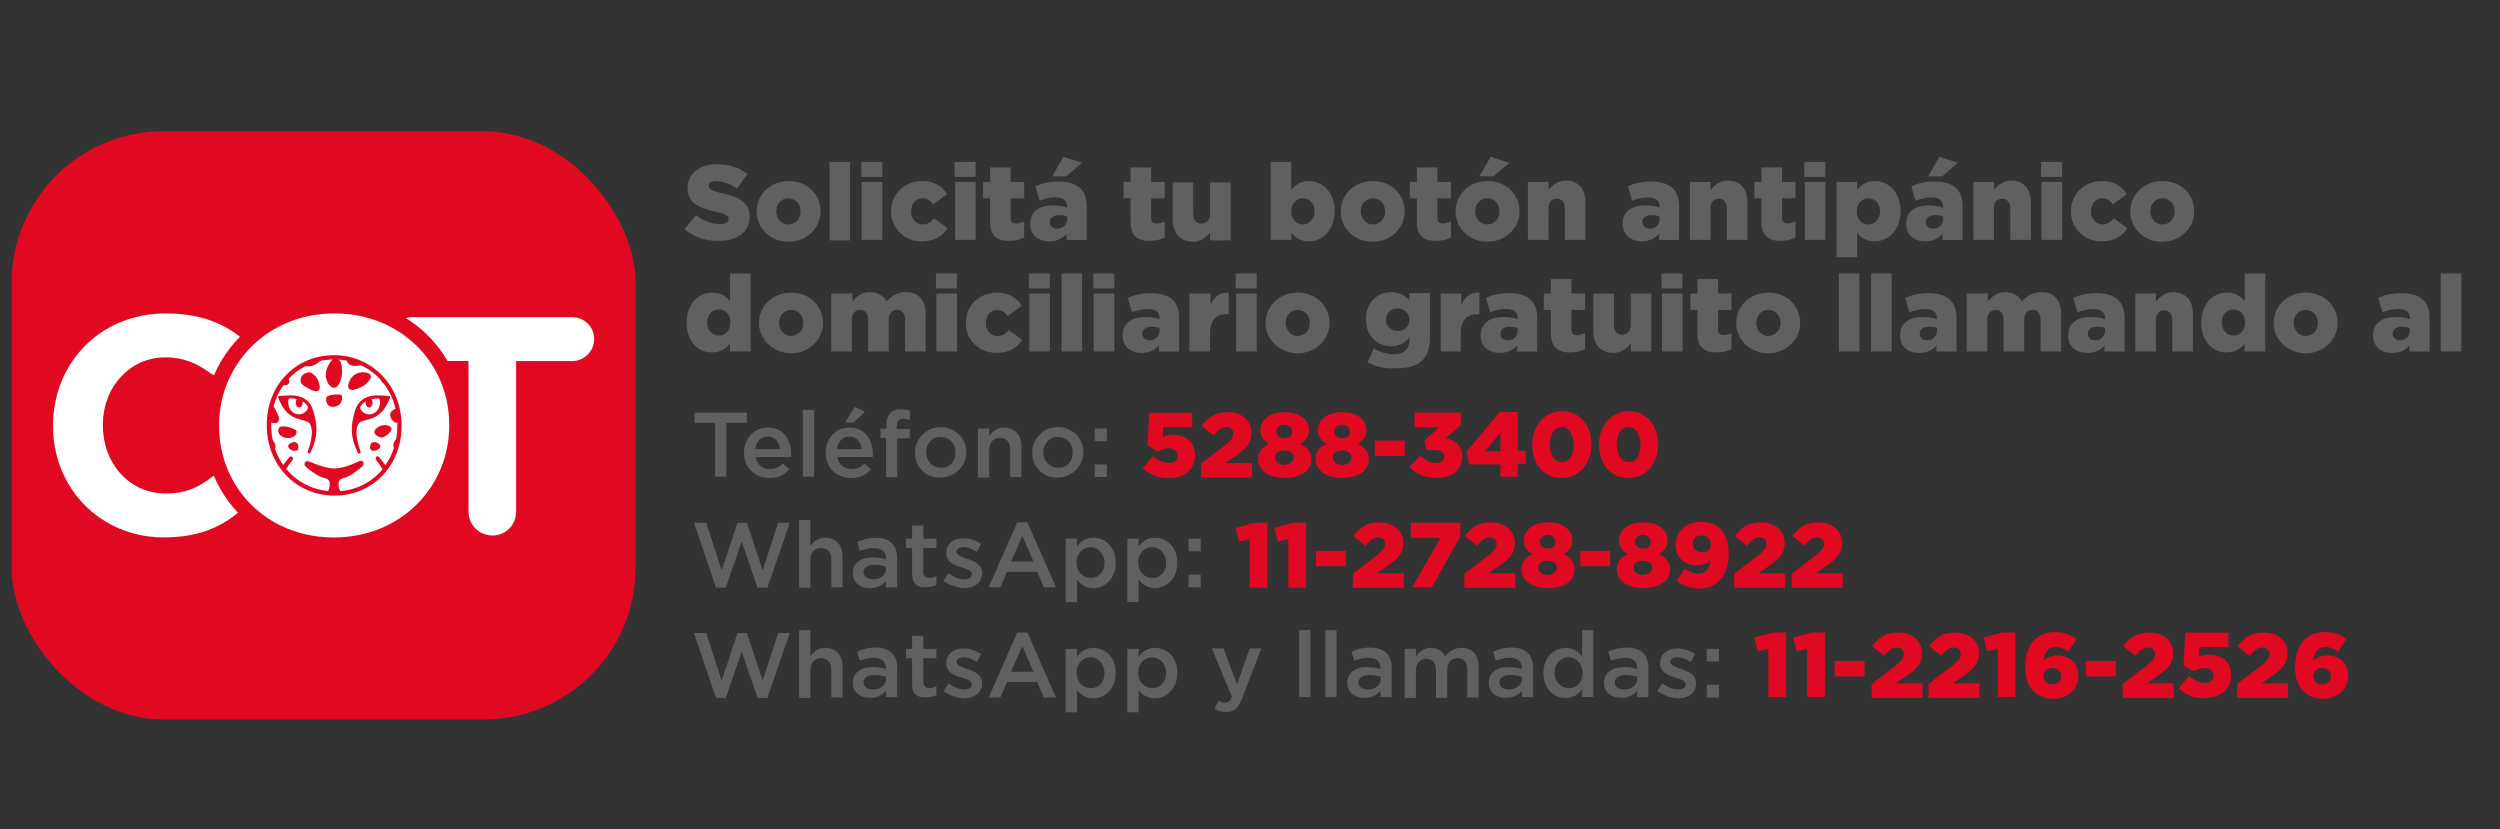 <?xml version="1.0" encoding="UTF-8"?><svg id="Capa_1" xmlns="http://www.w3.org/2000/svg" viewBox="0 0 516.6 171.3"><rect x="0" y="0" width="516.6" height="171.3" fill="#333333" stroke="none"/><defs><style>.cls-1{fill:#fff;}.cls-2{fill:#606060;}.cls-3{fill:none;}.cls-4{fill:#e00921;}</style></defs><rect class="cls-4" x="2.4" y="27.13" width="128.94" height="121.53" rx="31.35" ry="31.35"/><path class="cls-2" d="M147.77,87.39h-4.25v-2.12h10.81v2.12h-4.25v11.1h-2.32v-11.1Z"/><path class="cls-2" d="M153.75,93.56h0c0-2.89,2.03-5.21,4.92-5.21,3.18,0,4.82,2.51,4.82,5.4v.68h-7.33c.29,1.64,1.45,2.51,2.89,2.51,1.16,0,1.93-.39,2.7-1.16l1.35,1.16c-.96,1.16-2.22,1.83-4.05,1.83-3.09,0-5.31-2.12-5.31-5.21ZM161.18,92.79c-.19-1.45-1.06-2.6-2.51-2.6s-2.41,1.06-2.6,2.6h5.11Z"/><path class="cls-2" d="M165.91,84.69h2.32v13.8h-2.32v-13.8Z"/><path class="cls-2" d="M170.63,93.56h0c0-2.89,2.03-5.21,4.92-5.21,3.18,0,4.82,2.51,4.82,5.4v.68h-7.33c.29,1.64,1.45,2.51,2.89,2.51,1.16,0,1.93-.39,2.7-1.16l1.35,1.16c-.96,1.16-2.22,1.83-4.05,1.83-3.09,0-5.31-2.12-5.31-5.21ZM178.06,92.79c-.19-1.45-1.06-2.6-2.51-2.6s-2.41,1.06-2.6,2.6h5.11ZM176.61,84.11l2.12.96-2.32,2.22h-1.74l1.93-3.18Z"/><path class="cls-2" d="M183.18,90.48h-1.25v-1.93h1.25v-.68c0-1.16.29-1.93.77-2.51.58-.58,1.25-.77,2.22-.77.77,0,1.35.1,1.83.29v1.93c-.48-.19-.87-.29-1.35-.29-.87,0-1.35.48-1.35,1.54v.58h2.7v1.93h-2.6v8.01h-2.32v-8.1h.1Z"/><path class="cls-2" d="M189.06,93.56h0c0-2.89,2.32-5.31,5.31-5.31s5.31,2.32,5.31,5.21h0c0,2.8-2.32,5.21-5.4,5.21-2.99.1-5.21-2.22-5.21-5.11ZM197.45,93.56h0c0-1.83-1.25-3.28-3.09-3.28s-2.99,1.45-2.99,3.18h0c0,1.74,1.25,3.18,3.09,3.18,1.83.1,2.99-1.35,2.99-3.09Z"/><path class="cls-2" d="M202.09,88.55h2.32v1.54c.68-.96,1.54-1.74,3.09-1.74,2.22,0,3.57,1.54,3.57,3.86v6.37h-2.32v-5.69c0-1.54-.77-2.41-2.12-2.41s-2.22.96-2.22,2.51v5.69h-2.32v-10.13Z"/><path class="cls-2" d="M213.28,93.56h0c0-2.89,2.32-5.31,5.31-5.31s5.31,2.32,5.31,5.21h0c0,2.8-2.32,5.21-5.4,5.21-2.99.1-5.21-2.22-5.21-5.11ZM221.67,93.56h0c0-1.83-1.25-3.28-3.09-3.28s-2.99,1.45-2.99,3.18h0c0,1.74,1.25,3.18,3.09,3.18,1.83.1,2.99-1.35,2.99-3.09Z"/><path class="cls-2" d="M226.21,88.55h2.51v2.6h-2.51v-2.6ZM226.21,95.97h2.51v2.6h-2.51v-2.6Z"/><path class="cls-4" d="M236.14,96.75l2.12-2.51c1.06.87,2.12,1.45,3.18,1.45,1.25,0,1.93-.58,1.93-1.54h0c0-.96-.77-1.54-1.93-1.54-.77,0-1.54.29-2.12.68l-2.22-1.25.39-6.75h8.88v2.99h-5.98l-.1,2.03c.58-.29,1.25-.48,2.12-.48,2.41,0,4.53,1.35,4.53,4.25h0c0,2.99-2.22,4.73-5.5,4.73-2.22,0-3.86-.77-5.31-2.03Z"/><path class="cls-4" d="M248.2,95.78l4.92-3.76c1.25-.96,1.74-1.64,1.74-2.41,0-.87-.58-1.35-1.45-1.35s-1.64.48-2.6,1.74l-2.51-2.03c1.45-1.83,2.8-2.8,5.4-2.8,2.89,0,4.92,1.74,4.92,4.25h0c0,2.12-1.06,3.18-3.09,4.63l-2.32,1.64h5.5v2.99h-10.52v-2.89h0Z"/><path class="cls-4" d="M259.97,94.91h0c0-1.64.87-2.6,2.32-3.18-1.06-.58-1.83-1.45-1.83-2.89h0c0-2.12,2.03-3.67,5.02-3.67s5.02,1.54,5.02,3.67h0c0,1.45-.77,2.32-1.83,2.89,1.35.58,2.32,1.54,2.32,3.18h0c0,2.41-2.32,3.86-5.5,3.86s-5.5-1.54-5.5-3.86ZM267.31,94.53h0c0-.87-.77-1.45-1.93-1.45s-1.93.58-1.93,1.45h0c0,.77.68,1.54,1.93,1.54,1.25-.1,1.93-.77,1.93-1.54ZM267.02,89.22h0c0-.77-.58-1.45-1.64-1.45s-1.64.68-1.64,1.35h0c0,.87.68,1.45,1.64,1.45s1.64-.48,1.64-1.35Z"/><path class="cls-4" d="M271.84,94.91h0c0-1.64.87-2.6,2.32-3.18-1.06-.58-1.83-1.45-1.83-2.89h0c0-2.12,2.03-3.67,5.02-3.67s5.02,1.54,5.02,3.67h0c0,1.45-.77,2.32-1.83,2.89,1.35.58,2.32,1.54,2.32,3.18h0c0,2.41-2.32,3.86-5.5,3.86s-5.5-1.54-5.5-3.86ZM279.27,94.53h0c0-.87-.77-1.45-1.93-1.45s-1.93.58-1.93,1.45h0c0,.77.68,1.54,1.93,1.54s1.93-.77,1.93-1.54ZM278.98,89.22h0c0-.77-.58-1.45-1.64-1.45-.96,0-1.64.68-1.64,1.35h0c0,.87.68,1.45,1.64,1.45.96.1,1.64-.48,1.64-1.35Z"/><path class="cls-4" d="M284.09,91.05h6.17v3.18h-6.17v-3.18Z"/><path class="cls-4" d="M291.23,96.46l2.32-2.32c.96.96,1.93,1.54,3.18,1.54,1.06,0,1.74-.58,1.74-1.35h0c0-.87-.77-1.35-2.12-1.35h-1.54l-.48-1.93,3.09-2.8h-5.11v-2.99h9.55v2.6l-3.18,2.7c1.93.39,3.47,1.45,3.47,3.76h0c0,2.7-2.12,4.44-5.11,4.44-2.7,0-4.53-.87-5.79-2.32Z"/><path class="cls-4" d="M310.05,95.97h-6.46l-.58-2.6,6.85-8.2h3.76v8.01h1.64v2.7h-1.64v2.6h-3.57v-2.51h0ZM310.05,93.27v-3.86l-3.18,3.86h3.18Z"/><path class="cls-4" d="M316.61,91.92h0c0-3.76,2.41-6.95,6.17-6.95s6.08,3.09,6.08,6.85h0c0,3.76-2.41,6.95-6.17,6.95s-6.08-3.09-6.08-6.85ZM325.19,91.92h0c0-2.12-.96-3.67-2.51-3.67-1.45,0-2.41,1.45-2.41,3.57h0c0,2.12.96,3.67,2.51,3.67,1.45.1,2.41-1.45,2.41-3.57Z"/><path class="cls-4" d="M330.4,91.92h0c0-3.76,2.41-6.95,6.17-6.95s6.08,3.09,6.08,6.85h0c0,3.76-2.41,6.95-6.17,6.95s-6.08-3.09-6.08-6.85ZM338.99,91.92h0c0-2.12-.96-3.67-2.51-3.67-1.45,0-2.41,1.45-2.41,3.57h0c0,2.12.96,3.67,2.51,3.67,1.54.1,2.41-1.45,2.41-3.57Z"/><path class="cls-2" d="M143.43,108.03h2.51l3.18,9.84,3.28-9.84h1.93l3.28,9.84,3.18-9.84h2.41l-4.63,13.41h-2.03l-3.28-9.55-3.28,9.55h-2.03l-4.53-13.41Z"/><path class="cls-2" d="M165.13,107.46h2.32v5.4c.68-.96,1.54-1.74,3.09-1.74,2.22,0,3.57,1.54,3.57,3.86v6.37h-2.32v-5.69c0-1.54-.77-2.41-2.12-2.41s-2.22.96-2.22,2.51v5.69h-2.32v-13.99Z"/><path class="cls-2" d="M183.08,121.35v-1.25c-.68.77-1.74,1.45-3.28,1.45-1.93,0-3.57-1.06-3.57-3.09h0c0-2.22,1.74-3.28,4.05-3.28,1.25,0,2.03.19,2.8.39v-.19c0-1.35-.87-2.12-2.51-2.12-1.16,0-1.93.29-2.89.58l-.58-1.83c1.06-.48,2.22-.87,3.86-.87,2.99,0,4.44,1.54,4.44,4.25v5.98h-2.32ZM183.08,117.1c-.58-.19-1.45-.39-2.32-.39-1.45,0-2.32.58-2.32,1.54h0c0,.96.87,1.45,1.93,1.45,1.54,0,2.7-.87,2.7-2.12v-.48h0Z"/><path class="cls-2" d="M188.48,118.55v-5.31h-1.25v-1.93h1.25v-2.7h2.32v2.7h2.7v1.93h-2.7v4.92c0,.87.48,1.25,1.25,1.25.48,0,.96-.1,1.45-.39v1.83c-.58.29-1.25.48-2.03.48-1.83.1-2.99-.58-2.99-2.8Z"/><path class="cls-2" d="M194.95,120l1.06-1.54c1.06.77,2.22,1.25,3.28,1.25.96,0,1.54-.39,1.54-1.06h0c0-.77-1.06-1.06-2.22-1.45-1.45-.39-3.09-1.06-3.09-2.89h0c0-1.93,1.54-3.09,3.57-3.09,1.25,0,2.6.48,3.67,1.16l-.87,1.64c-.96-.58-2.03-.96-2.8-.96-.87,0-1.45.39-1.45.96h0c0,.68,1.06,1.06,2.22,1.45,1.45.48,3.09,1.16,3.09,2.89h0c0,2.12-1.64,3.18-3.76,3.18-1.45-.1-2.99-.58-4.25-1.54Z"/><path class="cls-2" d="M210.19,107.94h2.12l5.89,13.41h-2.51l-1.35-3.18h-6.27l-1.35,3.18h-2.41l5.89-13.41ZM213.57,116.04l-2.32-5.31-2.32,5.31h4.63Z"/><path class="cls-2" d="M220.22,111.31h2.32v1.64c.77-1.06,1.74-1.83,3.38-1.83,2.41,0,4.63,1.83,4.63,5.21h0c0,3.28-2.32,5.21-4.63,5.21-1.64,0-2.7-.87-3.38-1.74v4.63h-2.32v-13.12ZM228.23,116.33h0c0-1.93-1.35-3.28-2.89-3.28s-2.89,1.25-2.89,3.18h0c0,1.93,1.35,3.18,2.89,3.18,1.64.1,2.89-1.16,2.89-3.09Z"/><path class="cls-2" d="M232.96,111.31h2.32v1.64c.77-1.06,1.74-1.83,3.38-1.83,2.41,0,4.63,1.83,4.63,5.21h0c0,3.28-2.32,5.21-4.63,5.21-1.64,0-2.7-.87-3.38-1.74v4.63h-2.32v-13.12ZM240.97,116.33h0c0-1.93-1.35-3.28-2.89-3.28s-2.89,1.25-2.89,3.18h0c0,1.93,1.35,3.18,2.89,3.18,1.54.1,2.89-1.16,2.89-3.09Z"/><path class="cls-2" d="M245.6,111.31h2.51v2.6h-2.51v-2.6ZM245.6,118.74h2.51v2.6h-2.51v-2.6Z"/><path class="cls-4" d="M258.24,111.41l-2.22.48-.68-2.8,3.86-1.06h2.7v13.41h-3.67v-10.03Z"/><path class="cls-4" d="M266.24,111.41l-2.22.48-.68-2.8,3.86-1.06h2.7v13.41h-3.67v-10.03Z"/><path class="cls-4" d="M271.94,113.82h6.17v3.18h-6.17v-3.18Z"/><path class="cls-4" d="M279.56,118.55l4.92-3.76c1.25-.96,1.74-1.64,1.74-2.41,0-.87-.58-1.35-1.45-1.35s-1.64.48-2.6,1.74l-2.51-2.03c1.45-1.83,2.8-2.8,5.4-2.8,2.89,0,4.92,1.74,4.92,4.25h0c0,2.12-1.06,3.18-3.09,4.63l-2.32,1.64h5.5v2.99h-10.52v-2.89Z"/><path class="cls-4" d="M297.7,111.12h-6.17v-3.09h10.23v2.8l-5.89,10.52h-4.05l5.89-10.23Z"/><path class="cls-4" d="M302.62,118.55l4.92-3.76c1.25-.96,1.74-1.64,1.74-2.41,0-.87-.58-1.35-1.45-1.35s-1.64.48-2.6,1.74l-2.51-2.03c1.45-1.83,2.8-2.8,5.4-2.8,2.89,0,4.92,1.74,4.92,4.25h0c0,2.12-1.06,3.18-3.09,4.63l-2.32,1.64h5.5v2.99h-10.52v-2.89Z"/><path class="cls-4" d="M314.39,117.68h0c0-1.64.87-2.6,2.32-3.18-1.06-.58-1.83-1.45-1.83-2.89h0c0-2.12,2.03-3.67,5.02-3.67s5.02,1.54,5.02,3.67h0c0,1.45-.77,2.32-1.83,2.89,1.35.58,2.32,1.54,2.32,3.18h0c0,2.41-2.32,3.86-5.5,3.86s-5.5-1.54-5.5-3.86ZM321.72,117.3h0c0-.87-.77-1.45-1.93-1.45s-1.93.58-1.93,1.45h0c0,.77.68,1.54,1.93,1.54,1.25-.1,1.93-.77,1.93-1.54ZM321.43,111.99h0c0-.77-.58-1.45-1.64-1.45-.96,0-1.64.68-1.64,1.35h0c0,.87.68,1.45,1.64,1.45,1.06.1,1.64-.58,1.64-1.35Z"/><path class="cls-4" d="M326.54,113.82h6.17v3.18h-6.17v-3.18Z"/><path class="cls-4" d="M334.07,117.68h0c0-1.64.87-2.6,2.32-3.18-1.06-.58-1.83-1.45-1.83-2.89h0c0-2.12,2.03-3.67,5.02-3.67s5.02,1.54,5.02,3.67h0c0,1.45-.77,2.32-1.83,2.89,1.35.58,2.32,1.54,2.32,3.18h0c0,2.41-2.32,3.86-5.5,3.86s-5.5-1.54-5.5-3.86ZM341.4,117.3h0c0-.87-.77-1.45-1.93-1.45s-1.93.58-1.93,1.45h0c0,.77.68,1.54,1.93,1.54,1.25-.1,1.93-.77,1.93-1.54ZM341.11,111.99h0c0-.77-.58-1.45-1.64-1.45-.96,0-1.64.68-1.64,1.35h0c0,.87.68,1.45,1.64,1.45,1.06.1,1.64-.58,1.64-1.35Z"/><path class="cls-4" d="M346.42,120l1.74-2.51c.87.68,1.74,1.06,2.8,1.06,1.54,0,2.32-1.06,2.51-2.8-.68.68-1.64,1.06-2.8,1.06-2.6,0-4.44-1.64-4.44-4.15h0c0-2.89,2.22-4.82,5.31-4.82,1.93,0,3.09.58,4.05,1.54s1.64,2.51,1.64,4.92h0c0,4.34-2.12,7.33-6.17,7.33-2.03-.1-3.38-.68-4.63-1.64ZM353.56,112.47h0c0-1.06-.77-1.83-1.93-1.83s-1.83.77-1.83,1.74h0c0,.96.77,1.74,1.93,1.74,1.16.1,1.83-.68,1.83-1.64Z"/><path class="cls-4" d="M358.38,118.55l4.92-3.76c1.25-.96,1.74-1.64,1.74-2.41,0-.87-.58-1.35-1.45-1.35s-1.64.48-2.6,1.74l-2.51-2.03c1.45-1.83,2.8-2.8,5.4-2.8,2.89,0,4.92,1.74,4.92,4.25h0c0,2.12-1.06,3.18-3.09,4.63l-2.32,1.64h5.5v2.99h-10.52v-2.89Z"/><path class="cls-4" d="M370.25,118.55l4.92-3.76c1.25-.96,1.74-1.64,1.74-2.41,0-.87-.58-1.35-1.45-1.35s-1.64.48-2.6,1.74l-2.51-2.03c1.45-1.83,2.8-2.8,5.4-2.8,2.89,0,4.92,1.74,4.92,4.25h0c0,2.12-1.06,3.18-3.09,4.63l-2.32,1.64h5.5v2.99h-10.52v-2.89Z"/><path class="cls-2" d="M143.43,130.8h2.51l3.18,9.84,3.28-9.84h1.93l3.28,9.84,3.18-9.84h2.41l-4.63,13.41h-2.03l-3.28-9.55-3.28,9.55h-2.03l-4.53-13.41Z"/><path class="cls-2" d="M165.13,130.22h2.32v5.4c.68-.96,1.54-1.74,3.09-1.74,2.22,0,3.57,1.54,3.57,3.86v6.37h-2.32v-5.69c0-1.54-.77-2.41-2.12-2.41s-2.22.96-2.22,2.51v5.69h-2.32v-13.99Z"/><path class="cls-2" d="M183.08,144.02v-1.25c-.68.77-1.74,1.45-3.28,1.45-1.93,0-3.57-1.06-3.57-3.09h0c0-2.22,1.74-3.28,4.05-3.28,1.25,0,2.03.19,2.8.39v-.19c0-1.35-.87-2.12-2.51-2.12-1.16,0-1.93.29-2.89.58l-.58-1.83c1.06-.48,2.22-.87,3.86-.87,2.99,0,4.44,1.54,4.44,4.25v5.98h-2.32ZM183.08,139.87c-.58-.19-1.45-.39-2.32-.39-1.45,0-2.32.58-2.32,1.54h0c0,.96.87,1.45,1.93,1.45,1.54,0,2.7-.87,2.7-2.12v-.48h0Z"/><path class="cls-2" d="M188.48,141.32v-5.31h-1.25v-1.93h1.25v-2.7h2.32v2.7h2.7v1.93h-2.7v4.92c0,.87.48,1.25,1.25,1.25.48,0,.96-.1,1.45-.39v1.83c-.58.29-1.25.48-2.03.48-1.83.1-2.99-.58-2.99-2.8Z"/><path class="cls-2" d="M194.95,142.77l1.06-1.54c1.06.77,2.22,1.25,3.28,1.25.96,0,1.54-.39,1.54-1.06h0c0-.77-1.06-1.06-2.22-1.45-1.45-.39-3.09-1.06-3.09-2.89h0c0-1.93,1.54-3.09,3.57-3.09,1.25,0,2.6.48,3.67,1.16l-.87,1.64c-.96-.58-2.03-.96-2.8-.96-.87,0-1.45.39-1.45.96h0c0,.68,1.06,1.06,2.22,1.45,1.45.48,3.09,1.16,3.09,2.89h0c0,2.12-1.64,3.18-3.76,3.18-1.45-.1-2.99-.58-4.25-1.54Z"/><path class="cls-2" d="M210.19,130.71h2.12l5.89,13.41h-2.51l-1.35-3.18h-6.27l-1.35,3.18h-2.41l5.89-13.41ZM213.57,138.81l-2.32-5.31-2.32,5.31h4.63Z"/><path class="cls-2" d="M220.22,134.08h2.32v1.64c.77-1.06,1.74-1.83,3.38-1.83,2.41,0,4.63,1.83,4.63,5.21h0c0,3.28-2.32,5.21-4.63,5.21-1.64,0-2.7-.87-3.38-1.74v4.63h-2.32v-13.12ZM228.23,139.1h0c0-1.93-1.35-3.28-2.89-3.28s-2.89,1.25-2.89,3.18h0c0,1.93,1.35,3.18,2.89,3.18,1.64.1,2.89-1.16,2.89-3.09Z"/><path class="cls-2" d="M232.96,134.08h2.32v1.64c.77-1.06,1.74-1.83,3.38-1.83,2.41,0,4.63,1.83,4.63,5.21h0c0,3.28-2.32,5.21-4.63,5.21-1.64,0-2.7-.87-3.38-1.74v4.63h-2.32v-13.12ZM240.97,139.1h0c0-1.93-1.35-3.28-2.89-3.28s-2.89,1.25-2.89,3.18h0c0,1.93,1.35,3.18,2.89,3.18,1.54.1,2.89-1.16,2.89-3.09Z"/><path class="cls-2" d="M251,146.53l.77-1.74c.39.19.87.39,1.35.39.68,0,1.06-.29,1.45-1.16l-4.15-10.03h2.41l2.8,7.43,2.6-7.43h2.41l-3.96,10.32c-.77,2.03-1.64,2.8-3.28,2.8-.96,0-1.74-.19-2.41-.58Z"/><path class="cls-2" d="M268.46,130.22h2.32v13.8h-2.32v-13.8Z"/><path class="cls-2" d="M273.87,130.22h2.32v13.8h-2.32v-13.8Z"/><path class="cls-2" d="M285.25,144.02v-1.25c-.68.77-1.74,1.45-3.28,1.45-1.93,0-3.57-1.06-3.57-3.09h0c0-2.22,1.74-3.28,4.05-3.28,1.25,0,2.03.19,2.8.39v-.19c0-1.35-.87-2.12-2.51-2.12-1.16,0-1.93.29-2.89.58l-.58-1.83c1.06-.48,2.22-.87,3.86-.87,2.99,0,4.44,1.54,4.44,4.25v5.98h-2.32ZM285.35,139.87c-.58-.19-1.45-.39-2.32-.39-1.45,0-2.32.58-2.32,1.54h0c0,.96.87,1.45,1.93,1.45,1.54,0,2.7-.87,2.7-2.12v-.48Z"/><path class="cls-2" d="M290.27,134.08h2.32v1.54c.68-.87,1.54-1.74,3.09-1.74,1.45,0,2.41.68,2.99,1.74.77-1.06,1.83-1.74,3.38-1.74,2.22,0,3.47,1.35,3.47,3.86v6.37h-2.32v-5.69c0-1.64-.77-2.41-2.03-2.41s-2.12.87-2.12,2.51v5.69h-2.32v-5.69c0-1.54-.77-2.41-2.03-2.41s-2.12.96-2.12,2.51v5.6h-2.32v-10.13Z"/><path class="cls-2" d="M314.48,144.02v-1.25c-.68.77-1.74,1.45-3.28,1.45-1.93,0-3.57-1.06-3.57-3.09h0c0-2.22,1.74-3.28,4.05-3.28,1.25,0,2.03.19,2.8.39v-.19c0-1.35-.87-2.12-2.51-2.12-1.16,0-1.93.29-2.89.58l-.58-1.83c1.06-.48,2.22-.87,3.86-.87,2.99,0,4.44,1.54,4.44,4.25v5.98h-2.32ZM314.48,139.87c-.58-.19-1.45-.39-2.32-.39-1.45,0-2.32.58-2.32,1.54h0c0,.96.87,1.45,1.93,1.45,1.54,0,2.7-.87,2.7-2.12v-.48Z"/><path class="cls-2" d="M318.92,139.1h0c0-3.38,2.22-5.21,4.63-5.21,1.64,0,2.7.87,3.38,1.74v-5.4h2.32v13.8h-2.32v-1.64c-.77,1.06-1.74,1.83-3.38,1.83-2.32.1-4.63-1.83-4.63-5.11ZM327.03,139.1h0c0-1.93-1.35-3.28-2.89-3.28s-2.89,1.25-2.89,3.18h0c0,1.93,1.35,3.18,2.89,3.18,1.54.1,2.89-1.16,2.89-3.09Z"/><path class="cls-2" d="M338.31,144.02v-1.25c-.68.77-1.74,1.45-3.28,1.45-1.93,0-3.57-1.06-3.57-3.09h0c0-2.22,1.74-3.28,4.05-3.28,1.25,0,2.03.19,2.8.39v-.19c0-1.35-.87-2.12-2.51-2.12-1.16,0-1.93.29-2.89.58l-.58-1.83c1.06-.48,2.22-.87,3.86-.87,2.99,0,4.44,1.54,4.44,4.25v5.98h-2.32ZM338.31,139.87c-.58-.19-1.45-.39-2.32-.39-1.45,0-2.32.58-2.32,1.54h0c0,.96.87,1.45,1.93,1.45,1.54,0,2.7-.87,2.7-2.12v-.48Z"/><path class="cls-2" d="M342.46,142.77l1.06-1.54c1.06.77,2.22,1.25,3.28,1.25.96,0,1.54-.39,1.54-1.06h0c0-.77-1.06-1.06-2.22-1.45-1.45-.39-3.09-1.06-3.09-2.89h0c0-1.93,1.54-3.09,3.57-3.09,1.25,0,2.6.48,3.67,1.16l-.87,1.64c-.96-.58-2.03-.96-2.8-.96-.87,0-1.45.39-1.45.96h0c0,.68,1.06,1.06,2.22,1.45,1.45.48,3.09,1.16,3.09,2.89h0c0,2.12-1.64,3.18-3.76,3.18-1.35-.1-2.99-.58-4.25-1.54Z"/><path class="cls-2" d="M352.69,134.08h2.51v2.6h-2.51v-2.6ZM352.69,141.51h2.51v2.6h-2.51v-2.6Z"/><path class="cls-4" d="M365.42,134.08l-2.22.48-.68-2.8,3.86-1.06h2.7v13.31h-3.67v-9.94Z"/><path class="cls-4" d="M373.43,134.08l-2.22.48-.68-2.8,3.86-1.06h2.7v13.31h-3.67v-9.94Z"/><path class="cls-4" d="M379.12,136.59h6.17v3.18h-6.17v-3.18Z"/><path class="cls-4" d="M386.75,141.32l4.92-3.76c1.25-.96,1.74-1.64,1.74-2.41,0-.87-.58-1.35-1.45-1.35s-1.64.48-2.6,1.74l-2.51-2.03c1.45-1.83,2.8-2.8,5.4-2.8,2.89,0,4.92,1.74,4.92,4.25h0c0,2.12-1.06,3.18-3.09,4.63l-2.32,1.64h5.5v2.99h-10.52v-2.89Z"/><path class="cls-4" d="M398.52,141.32l4.92-3.76c1.25-.96,1.74-1.64,1.74-2.41,0-.87-.58-1.35-1.45-1.35s-1.64.48-2.6,1.74l-2.51-2.03c1.45-1.83,2.8-2.8,5.4-2.8,2.89,0,4.92,1.74,4.92,4.25h0c0,2.12-1.06,3.18-3.09,4.63l-2.32,1.64h5.5v2.99h-10.52v-2.89Z"/><path class="cls-4" d="M412.8,134.08l-2.22.48-.68-2.8,3.86-1.06h2.7v13.31h-3.67v-9.94Z"/><path class="cls-4" d="M420.13,142.77c-.96-.96-1.64-2.51-1.64-4.92h0c0-4.15,2.03-7.24,6.17-7.24,1.83,0,3.18.48,4.44,1.45l-1.74,2.6c-.77-.58-1.54-.96-2.6-.96-1.54,0-2.32,1.16-2.51,2.8.68-.58,1.54-1.06,2.89-1.06,2.32,0,4.34,1.45,4.34,4.15h0c0,2.99-2.41,4.82-5.31,4.82-1.83-.1-3.09-.68-4.05-1.64ZM425.92,139.78h0c0-.96-.68-1.74-1.83-1.74s-1.83.77-1.83,1.64h0c0,.96.68,1.74,1.83,1.74,1.16.1,1.83-.68,1.83-1.64Z"/><path class="cls-4" d="M431.03,136.59h6.17v3.18h-6.17v-3.18Z"/><path class="cls-4" d="M438.65,141.32l4.92-3.76c1.25-.96,1.74-1.64,1.74-2.41,0-.87-.58-1.35-1.45-1.35s-1.64.48-2.6,1.74l-2.51-2.03c1.45-1.83,2.8-2.8,5.4-2.8,2.89,0,4.92,1.74,4.92,4.25h0c0,2.12-1.06,3.18-3.09,4.63l-2.32,1.64h5.5v2.99h-10.52v-2.89Z"/><path class="cls-4" d="M450.23,142.19l2.12-2.51c1.06.87,2.12,1.45,3.18,1.45,1.25,0,1.93-.58,1.93-1.54h0c0-.96-.77-1.54-1.93-1.54-.77,0-1.54.29-2.12.68l-2.22-1.25.39-6.75h8.88v2.99h-5.98l-.1,2.03c.58-.29,1.25-.48,2.12-.48,2.41,0,4.53,1.35,4.53,4.25h0c0,2.99-2.22,4.73-5.5,4.73-2.22.1-3.86-.68-5.31-2.03Z"/><path class="cls-4" d="M462.29,141.32l4.92-3.76c1.25-.96,1.74-1.64,1.74-2.41,0-.87-.58-1.35-1.45-1.35s-1.64.48-2.6,1.74l-2.51-2.03c1.45-1.83,2.8-2.8,5.4-2.8,2.89,0,4.92,1.74,4.92,4.25h0c0,2.12-1.06,3.18-3.09,4.63l-2.32,1.64h5.5v2.99h-10.52v-2.89Z"/><path class="cls-4" d="M475.89,142.77c-.96-.96-1.64-2.51-1.64-4.92h0c0-4.15,2.03-7.24,6.17-7.24,1.83,0,3.18.48,4.44,1.45l-1.74,2.6c-.77-.58-1.54-.96-2.6-.96-1.54,0-2.32,1.16-2.51,2.8.68-.58,1.54-1.06,2.89-1.06,2.32,0,4.34,1.45,4.34,4.15h0c0,2.99-2.41,4.82-5.31,4.82-1.83-.1-3.09-.68-4.05-1.64ZM481.68,139.78h0c0-.96-.68-1.74-1.83-1.74s-1.83.77-1.83,1.64h0c0,.96.68,1.74,1.83,1.74,1.06.1,1.83-.68,1.83-1.64Z"/><path class="cls-2" d="M141.4,47.35l2.41-2.89c1.54,1.25,3.28,1.83,5.02,1.83,1.16,0,1.74-.39,1.74-1.06h0c0-.68-.48-.96-2.6-1.45-3.28-.77-5.89-1.64-5.89-4.92h0c0-2.89,2.32-4.92,5.98-4.92,2.6,0,4.73.68,6.37,2.03l-2.12,2.99c-1.45-.96-2.99-1.54-4.34-1.54-1.06,0-1.54.48-1.54.96h0c0,.68.58,1.06,2.7,1.54,3.57.77,5.79,1.93,5.79,4.82h0c0,3.18-2.51,5.02-6.27,5.02-2.7.1-5.31-.77-7.24-2.41Z"/><path class="cls-2" d="M156.35,43.68h0c0-3.47,2.8-6.27,6.66-6.27s6.56,2.8,6.56,6.27h0c0,3.38-2.8,6.27-6.66,6.27s-6.56-2.89-6.56-6.27ZM165.42,43.68h0c0-1.54-1.06-2.7-2.51-2.7-1.54,0-2.51,1.25-2.51,2.7h0c0,1.45,1.06,2.7,2.51,2.7,1.54,0,2.51-1.25,2.51-2.7Z"/><path class="cls-2" d="M171.41,33.46h4.25v16.21h-4.25v-16.21Z"/><path class="cls-2" d="M177.97,33.46h4.34v3.09h-4.34v-3.09ZM178.06,37.6h4.25v11.96h-4.25v-11.96Z"/><path class="cls-2" d="M184.14,43.68h0c0-3.47,2.6-6.27,6.46-6.27,2.41,0,4.05,1.06,5.11,2.7l-2.89,2.12c-.58-.77-1.25-1.25-2.22-1.25-1.35,0-2.32,1.16-2.32,2.7h0c0,1.54.96,2.7,2.41,2.7.96,0,1.64-.48,2.32-1.25l2.8,2.03c-1.06,1.64-2.7,2.7-5.31,2.7-3.67.1-6.37-2.8-6.37-6.17Z"/><path class="cls-2" d="M197.26,33.46h4.34v3.09h-4.34v-3.09ZM197.36,37.6h4.25v11.96h-4.25v-11.96Z"/><path class="cls-2" d="M204.59,45.9v-4.92h-1.45v-3.38h1.45v-2.99h4.25v2.99h2.8v3.38h-2.8v4.05c0,.87.39,1.16,1.16,1.16.58,0,1.06-.19,1.64-.39v3.28c-.77.39-1.74.68-2.89.68-2.6.1-4.15-.96-4.15-3.86Z"/><path class="cls-2" d="M212.89,46.19h0c0-2.51,1.93-3.76,4.73-3.76,1.06,0,2.22.19,2.89.48v-.19c0-1.25-.77-1.93-2.41-1.93-1.25,0-2.22.29-3.28.68l-.87-2.99c1.35-.58,2.8-.96,4.82-.96s3.57.48,4.53,1.45c.87.87,1.25,2.12,1.25,3.76v6.85h-4.15v-1.25c-.77.87-1.93,1.54-3.57,1.54-2.22,0-3.96-1.25-3.96-3.67ZM220.51,45.32v-.58c-.39-.19-1.06-.29-1.64-.29-1.25,0-1.93.58-1.93,1.45h0c0,.77.58,1.35,1.45,1.35,1.25,0,2.12-.77,2.12-1.93ZM219.74,32.39l3.86,1.25-3.28,2.8h-2.89l2.32-4.05Z"/><path class="cls-2" d="M233.63,45.9v-4.92h-1.45v-3.38h1.45v-2.99h4.25v2.99h2.8v3.38h-2.8v4.05c0,.87.39,1.16,1.16,1.16.58,0,1.06-.19,1.64-.39v3.28c-.77.39-1.74.68-2.89.68-2.7.1-4.15-.96-4.15-3.86Z"/><path class="cls-2" d="M242.32,45.52v-7.81h4.25v6.46c0,1.35.68,2.03,1.74,2.03.96,0,1.74-.68,1.74-2.03v-6.46h4.25v11.96h-4.25v-1.64c-.77.96-1.93,1.93-3.57,1.93-2.6-.1-4.15-1.74-4.15-4.44Z"/><path class="cls-2" d="M266.82,48.12v1.45h-4.25v-16.11h4.25v5.79c.77-.96,1.83-1.83,3.67-1.83,2.89,0,5.31,2.41,5.31,6.17h0c0,3.86-2.41,6.27-5.31,6.27-1.83,0-2.89-.77-3.67-1.74ZM271.65,43.68h0c0-1.64-1.06-2.7-2.41-2.7s-2.41,1.16-2.41,2.7h0c0,1.64,1.06,2.7,2.41,2.7,1.25,0,2.41-1.16,2.41-2.7Z"/><path class="cls-2" d="M277.05,43.68h0c0-3.47,2.8-6.27,6.66-6.27s6.56,2.8,6.56,6.27h0c0,3.38-2.8,6.27-6.66,6.27s-6.56-2.89-6.56-6.27ZM286.22,43.68h0c0-1.54-1.06-2.7-2.51-2.7-1.54,0-2.51,1.25-2.51,2.7h0c0,1.45,1.06,2.7,2.51,2.7,1.54,0,2.51-1.25,2.51-2.7Z"/><path class="cls-2" d="M292.78,45.9v-4.92h-1.45v-3.38h1.45v-2.99h4.25v2.99h2.8v3.38h-2.8v4.05c0,.87.39,1.16,1.16,1.16.58,0,1.06-.19,1.64-.39v3.28c-.77.39-1.74.68-2.89.68-2.7.1-4.15-.96-4.15-3.86Z"/><path class="cls-2" d="M300.78,43.68h0c0-3.47,2.8-6.27,6.66-6.27s6.56,2.8,6.56,6.27h0c0,3.38-2.8,6.27-6.66,6.27s-6.56-2.89-6.56-6.27ZM309.85,43.68h0c0-1.54-1.06-2.7-2.51-2.7-1.54,0-2.51,1.25-2.51,2.7h0c0,1.45,1.06,2.7,2.51,2.7,1.54,0,2.51-1.25,2.51-2.7ZM308.02,32.39l3.86,1.25-3.28,2.8h-2.89l2.32-4.05Z"/><path class="cls-2" d="M315.74,37.6h4.25v1.64c.77-.96,1.93-1.93,3.57-1.93,2.51,0,4.05,1.64,4.05,4.44v7.81h-4.25v-6.46c0-1.35-.68-2.03-1.64-2.03-1.06,0-1.74.68-1.74,2.03v6.46h-4.25v-11.96h0Z"/><path class="cls-2" d="M335.32,46.19h0c0-2.51,1.93-3.76,4.73-3.76,1.06,0,2.22.19,2.89.48v-.19c0-1.25-.77-1.93-2.41-1.93-1.25,0-2.22.29-3.28.68l-.87-2.99c1.35-.58,2.8-.96,4.82-.96s3.57.48,4.53,1.45c.87.87,1.25,2.12,1.25,3.76v6.85h-4.15v-1.25c-.77.87-1.93,1.54-3.57,1.54-2.12,0-3.96-1.25-3.96-3.67ZM342.95,45.32v-.58c-.39-.19-1.06-.29-1.64-.29-1.25,0-1.93.58-1.93,1.45h0c0,.77.58,1.35,1.45,1.35,1.25,0,2.12-.77,2.12-1.93Z"/><path class="cls-2" d="M349.22,37.6h4.25v1.64c.77-.96,1.93-1.93,3.57-1.93,2.51,0,4.05,1.64,4.05,4.44v7.81h-4.25v-6.46c0-1.35-.68-2.03-1.64-2.03-1.06,0-1.74.68-1.74,2.03v6.46h-4.25v-11.96h0Z"/><path class="cls-2" d="M363.98,45.9v-4.92h-1.45v-3.38h1.45v-2.99h4.25v2.99h2.8v3.38h-2.8v4.05c0,.87.39,1.16,1.16,1.16.58,0,1.06-.19,1.64-.39v3.28c-.77.39-1.74.68-2.89.68-2.6.1-4.15-.96-4.15-3.86Z"/><path class="cls-2" d="M372.85,33.46h4.34v3.09h-4.34v-3.09ZM372.95,37.6h4.25v11.96h-4.25v-11.96Z"/><path class="cls-2" d="M379.51,37.6h4.25v1.64c.77-.96,1.83-1.83,3.67-1.83,2.89,0,5.31,2.41,5.31,6.17h0c0,3.86-2.41,6.27-5.31,6.27-1.83,0-2.89-.77-3.67-1.74v5.02h-4.25v-15.53ZM388.48,43.68h0c0-1.64-1.06-2.7-2.41-2.7s-2.41,1.16-2.41,2.7h0c0,1.64,1.06,2.7,2.41,2.7s2.41-1.16,2.41-2.7Z"/><path class="cls-2" d="M393.89,46.19h0c0-2.51,1.93-3.76,4.73-3.76,1.06,0,2.22.19,2.89.48v-.19c0-1.25-.77-1.93-2.41-1.93-1.25,0-2.22.29-3.28.68l-.87-2.99c1.35-.58,2.8-.96,4.82-.96s3.57.48,4.53,1.45c.87.87,1.25,2.12,1.25,3.76v6.85h-4.15v-1.25c-.77.87-1.93,1.54-3.57,1.54-2.22,0-3.96-1.25-3.96-3.67ZM401.51,45.32v-.58c-.39-.19-1.06-.29-1.64-.29-1.25,0-1.93.58-1.93,1.45h0c0,.77.58,1.35,1.45,1.35,1.25,0,2.12-.77,2.12-1.93ZM400.74,32.39l3.86,1.25-3.28,2.8h-2.89l2.32-4.05Z"/><path class="cls-2" d="M407.78,37.6h4.25v1.64c.77-.96,1.93-1.93,3.57-1.93,2.51,0,4.05,1.64,4.05,4.44v7.81h-4.25v-6.46c0-1.35-.68-2.03-1.64-2.03-1.06,0-1.74.68-1.74,2.03v6.46h-4.25v-11.96Z"/><path class="cls-2" d="M421.77,33.46h4.34v3.09h-4.34v-3.09ZM421.87,37.6h4.25v11.96h-4.25v-11.96Z"/><path class="cls-2" d="M427.94,43.68h0c0-3.47,2.6-6.27,6.46-6.27,2.41,0,4.05,1.06,5.11,2.7l-2.89,2.12c-.58-.77-1.25-1.25-2.22-1.25-1.35,0-2.32,1.16-2.32,2.7h0c0,1.54.96,2.7,2.41,2.7.96,0,1.64-.48,2.32-1.25l2.8,2.03c-1.06,1.64-2.7,2.7-5.31,2.7-3.67.1-6.37-2.8-6.37-6.17Z"/><path class="cls-2" d="M440.2,43.68h0c0-3.47,2.8-6.27,6.66-6.27s6.56,2.8,6.56,6.27h0c0,3.38-2.8,6.27-6.66,6.27s-6.56-2.89-6.56-6.27ZM449.36,43.68h0c0-1.54-1.06-2.7-2.51-2.7-1.54,0-2.51,1.25-2.51,2.7h0c0,1.45,1.06,2.7,2.51,2.7,1.54,0,2.51-1.25,2.51-2.7Z"/><path class="cls-2" d="M141.88,66.74h0c0-3.96,2.41-6.27,5.31-6.27,1.83,0,2.89.77,3.67,1.74v-5.69h4.25v16.11h-4.25v-1.64c-.87.96-1.83,1.83-3.67,1.83-2.8.1-5.31-2.22-5.31-6.08ZM150.95,66.64h0c0-1.64-1.06-2.7-2.41-2.7s-2.41,1.06-2.41,2.7h0c0,1.64,1.06,2.7,2.41,2.7s2.41-1.06,2.41-2.7Z"/><path class="cls-2" d="M156.84,66.74h0c0-3.47,2.8-6.27,6.66-6.27s6.56,2.8,6.56,6.27h0c0,3.38-2.8,6.27-6.66,6.27-3.76-.1-6.56-2.89-6.56-6.27ZM166,66.74h0c0-1.54-1.06-2.7-2.51-2.7-1.54,0-2.51,1.25-2.51,2.7h0c0,1.45,1.06,2.7,2.51,2.7,1.54-.1,2.51-1.25,2.51-2.7Z"/><path class="cls-2" d="M171.89,60.66h4.25v1.64c.77-.96,1.93-1.93,3.57-1.93s2.8.68,3.47,1.93c1.06-1.16,2.22-1.93,4.05-1.93,2.51,0,4.05,1.64,4.05,4.34v7.91h-4.25v-6.56c0-1.35-.68-2.03-1.64-2.03s-1.74.68-1.74,2.03v6.56h-4.25v-6.56c0-1.35-.68-2.03-1.64-2.03s-1.74.68-1.74,2.03v6.56h-4.25v-11.96h.1Z"/><path class="cls-2" d="M193.4,56.51h4.34v3.09h-4.34v-3.09ZM193.5,60.66h4.25v11.96h-4.25v-11.96Z"/><path class="cls-2" d="M199.58,66.74h0c0-3.47,2.6-6.27,6.46-6.27,2.41,0,4.05,1.06,5.11,2.7l-2.89,2.12c-.58-.77-1.25-1.25-2.22-1.25-1.35,0-2.32,1.16-2.32,2.7h0c0,1.54.96,2.7,2.41,2.7.96,0,1.64-.48,2.32-1.25l2.8,2.03c-1.06,1.64-2.7,2.7-5.31,2.7-3.76,0-6.37-2.8-6.37-6.17Z"/><path class="cls-2" d="M212.6,56.51h4.34v3.09h-4.34v-3.09ZM212.7,60.66h4.25v11.96h-4.25v-11.96Z"/><path class="cls-2" d="M219.36,56.51h4.25v16.11h-4.25v-16.11Z"/><path class="cls-2" d="M225.92,56.51h4.34v3.09h-4.34v-3.09ZM226.01,60.66h4.25v11.96h-4.25v-11.96Z"/><path class="cls-2" d="M231.99,69.25h0c0-2.51,1.93-3.76,4.73-3.76,1.06,0,2.22.19,2.89.48v-.19c0-1.25-.77-1.93-2.41-1.93-1.25,0-2.22.29-3.28.68l-.87-2.99c1.35-.58,2.8-.96,4.82-.96s3.57.48,4.53,1.45c.87.87,1.25,2.12,1.25,3.76v6.85h-4.15v-1.25c-.77.87-1.93,1.54-3.57,1.54-2.22,0-3.96-1.25-3.96-3.67ZM239.62,68.29v-.48c-.39-.19-1.06-.29-1.64-.29-1.25,0-1.93.58-1.93,1.45h0c0,.77.58,1.35,1.45,1.35,1.25,0,2.12-.77,2.12-2.03Z"/><path class="cls-2" d="M245.89,60.66h4.25v2.41c.68-1.64,1.83-2.7,3.76-2.6v4.44h-.39c-2.22,0-3.47,1.25-3.47,4.05v3.67h-4.25v-11.96h.1Z"/><path class="cls-2" d="M255.34,56.51h4.34v3.09h-4.34v-3.09ZM255.44,60.66h4.25v11.96h-4.25v-11.96Z"/><path class="cls-2" d="M261.52,66.74h0c0-3.47,2.8-6.27,6.66-6.27s6.56,2.8,6.56,6.27h0c0,3.38-2.8,6.27-6.66,6.27-3.76-.1-6.56-2.89-6.56-6.27ZM270.68,66.74h0c0-1.54-1.06-2.7-2.51-2.7-1.54,0-2.51,1.25-2.51,2.7h0c0,1.45,1.06,2.7,2.51,2.7,1.54-.1,2.51-1.25,2.51-2.7Z"/><path class="cls-2" d="M282.55,74.85l1.35-2.8c1.25.68,2.6,1.16,4.15,1.16,2.12,0,3.18-1.06,3.18-2.99v-.48c-.87.96-1.93,1.83-3.67,1.83-2.99,0-5.31-2.12-5.31-5.6h0c0-3.47,2.41-5.6,5.21-5.6,1.83,0,2.89.77,3.76,1.64v-1.45h4.25v9.07c0,2.22-.48,3.76-1.54,4.82s-2.8,1.64-5.31,1.64c-2.41.19-4.34-.29-6.08-1.25ZM291.23,66.07h0c0-1.35-1.06-2.32-2.41-2.32-1.45,0-2.41.96-2.41,2.32h0c0,1.35,1.06,2.32,2.41,2.32,1.45,0,2.41-.96,2.41-2.32Z"/><path class="cls-2" d="M297.7,60.66h4.25v2.41c.68-1.64,1.83-2.7,3.76-2.6v4.44h-.39c-2.22,0-3.47,1.25-3.47,4.05v3.67h-4.15v-11.96Z"/><path class="cls-2" d="M305.99,69.25h0c0-2.51,1.93-3.76,4.73-3.76,1.06,0,2.22.19,2.89.48v-.19c0-1.25-.77-1.93-2.41-1.93-1.25,0-2.22.29-3.28.68l-.87-2.99c1.35-.58,2.8-.96,4.82-.96s3.57.48,4.53,1.45c.87.87,1.25,2.12,1.25,3.76v6.85h-4.15v-1.25c-.77.87-1.93,1.54-3.57,1.54-2.22,0-3.96-1.25-3.96-3.67ZM313.62,68.29v-.48c-.39-.19-1.06-.29-1.64-.29-1.25,0-1.93.58-1.93,1.45h0c0,.77.58,1.35,1.45,1.35,1.25,0,2.12-.77,2.12-2.03Z"/><path class="cls-2" d="M320.47,68.96v-4.92h-1.45v-3.38h1.45v-2.99h4.25v2.99h2.8v3.38h-2.8v4.05c0,.87.39,1.16,1.16,1.16.58,0,1.06-.19,1.64-.39v3.28c-.77.39-1.74.68-2.89.68-2.6.1-4.15-1.06-4.15-3.86Z"/><path class="cls-2" d="M329.25,68.48v-7.81h4.25v6.46c0,1.35.68,2.03,1.74,2.03.96,0,1.74-.68,1.74-2.03v-6.46h4.25v11.96h-4.25v-1.64c-.77.96-1.93,1.93-3.57,1.93-2.6,0-4.15-1.64-4.15-4.44Z"/><path class="cls-2" d="M343.33,56.51h4.34v3.09h-4.34v-3.09ZM343.43,60.66h4.25v11.96h-4.25v-11.96Z"/><path class="cls-2" d="M350.76,68.96v-4.92h-1.45v-3.38h1.45v-2.99h4.25v2.99h2.8v3.38h-2.8v4.05c0,.87.39,1.16,1.16,1.16.58,0,1.06-.19,1.64-.39v3.28c-.77.39-1.74.68-2.89.68-2.7.1-4.15-1.06-4.15-3.86Z"/><path class="cls-2" d="M358.77,66.74h0c0-3.47,2.8-6.27,6.66-6.27s6.56,2.8,6.56,6.27h0c0,3.38-2.8,6.27-6.66,6.27-3.86-.1-6.56-2.89-6.56-6.27ZM367.93,66.74h0c0-1.54-1.06-2.7-2.51-2.7-1.54,0-2.51,1.25-2.51,2.7h0c0,1.45,1.06,2.7,2.51,2.7,1.45-.1,2.51-1.25,2.51-2.7Z"/><path class="cls-2" d="M379.99,56.51h4.25v16.11h-4.25v-16.11Z"/><path class="cls-2" d="M386.65,56.51h4.25v16.11h-4.25v-16.11Z"/><path class="cls-2" d="M392.63,69.25h0c0-2.51,1.93-3.76,4.73-3.76,1.06,0,2.22.19,2.89.48v-.19c0-1.25-.77-1.93-2.41-1.93-1.25,0-2.22.29-3.28.68l-.87-2.99c1.35-.58,2.8-.96,4.82-.96s3.57.48,4.53,1.45c.87.87,1.25,2.12,1.25,3.76v6.85h-4.15v-1.25c-.77.87-1.93,1.54-3.57,1.54-2.22,0-3.96-1.25-3.96-3.67ZM400.25,68.29v-.48c-.39-.19-1.06-.29-1.64-.29-1.25,0-1.93.58-1.93,1.45h0c0,.77.58,1.35,1.45,1.35,1.25,0,2.12-.77,2.12-2.03Z"/><path class="cls-2" d="M406.52,60.66h4.25v1.64c.77-.96,1.93-1.93,3.57-1.93s2.8.68,3.47,1.93c1.06-1.16,2.22-1.93,4.05-1.93,2.51,0,4.05,1.64,4.05,4.34v7.91h-4.25v-6.56c0-1.35-.68-2.03-1.64-2.03s-1.74.68-1.74,2.03v6.56h-4.25v-6.56c0-1.35-.68-2.03-1.64-2.03s-1.74.68-1.74,2.03v6.56h-4.25v-11.96h.1Z"/><path class="cls-2" d="M427.36,69.25h0c0-2.51,1.93-3.76,4.73-3.76,1.06,0,2.22.19,2.89.48v-.19c0-1.25-.77-1.93-2.41-1.93-1.25,0-2.22.29-3.28.68l-.87-2.99c1.35-.58,2.8-.96,4.82-.96s3.57.48,4.53,1.45c.87.87,1.25,2.12,1.25,3.76v6.85h-4.15v-1.25c-.77.87-1.93,1.54-3.57,1.54-2.12,0-3.96-1.25-3.96-3.67ZM434.99,68.29v-.48c-.39-.19-1.06-.29-1.64-.29-1.25,0-1.93.58-1.93,1.45h0c0,.77.58,1.35,1.45,1.35,1.25,0,2.12-.77,2.12-2.03Z"/><path class="cls-2" d="M441.26,60.66h4.25v1.64c.77-.96,1.93-1.93,3.57-1.93,2.51,0,4.05,1.64,4.05,4.44v7.81h-4.25v-6.46c0-1.35-.68-2.03-1.64-2.03-1.06,0-1.74.68-1.74,2.03v6.46h-4.25v-11.96h0Z"/><path class="cls-2" d="M454.86,66.74h0c0-3.96,2.41-6.27,5.31-6.27,1.83,0,2.89.77,3.67,1.74v-5.69h4.25v16.11h-4.25v-1.64c-.77.96-1.83,1.83-3.67,1.83-2.8.1-5.31-2.22-5.31-6.08ZM463.93,66.64h0c0-1.64-1.06-2.7-2.41-2.7s-2.41,1.06-2.41,2.7h0c0,1.64,1.06,2.7,2.41,2.7,1.25.1,2.41-1.06,2.41-2.7Z"/><path class="cls-2" d="M469.82,66.74h0c0-3.47,2.8-6.27,6.66-6.27s6.56,2.8,6.56,6.27h0c0,3.38-2.8,6.27-6.66,6.27-3.76-.1-6.56-2.89-6.56-6.27ZM478.98,66.74h0c0-1.54-1.06-2.7-2.51-2.7-1.54,0-2.51,1.25-2.51,2.7h0c0,1.45,1.06,2.7,2.51,2.7,1.54-.1,2.51-1.25,2.51-2.7Z"/><path class="cls-2" d="M490.37,69.25h0c0-2.51,1.93-3.76,4.73-3.76,1.06,0,2.22.19,2.89.48v-.19c0-1.25-.77-1.93-2.41-1.93-1.25,0-2.22.29-3.28.68l-.87-2.99c1.35-.58,2.8-.96,4.82-.96s3.57.48,4.53,1.45c.87.87,1.25,2.12,1.25,3.76v6.85h-4.15v-1.25c-.77.87-1.93,1.54-3.57,1.54-2.22,0-3.96-1.25-3.96-3.67ZM497.99,68.29v-.48c-.39-.19-1.06-.29-1.64-.29-1.25,0-1.93.58-1.93,1.45h0c0,.77.58,1.35,1.45,1.35,1.25,0,2.12-.77,2.12-2.03Z"/><path class="cls-2" d="M504.35,56.51h4.25v16.11h-4.25v-16.11Z"/><path class="cls-1" d="M33.9,111.04c6.79,0,11.39-1.9,15.28-5.09-.72-.76-1.4-1.57-2.01-2.4-.57-.78-1.1-1.58-1.58-2.42-.53-.92-1-1.88-1.42-2.86-.08.06-.16.12-.23.18-2.81,2.24-5.56,3.52-9.72,3.52-4.53,0-8.23-2.23-10.5-5.63-1.58-2.36-2.47-5.29-2.47-8.43v-.13c0-.14,0-.27,0-.41.19-7.48,5.56-13.53,12.97-13.53,3.52,0,6.39,1.15,9.14,3.2.26.17.55.34.87.49.41-.96.88-1.9,1.41-2.8.56-.96,1.18-1.89,1.87-2.78.63-.82,1.32-1.61,2.06-2.36-.11-.1-.22-.19-.33-.28-3.71-2.75-8.25-4.54-14.96-4.54-5.75,0-10.78,1.83-14.67,4.88-2.11,1.66-3.9,3.68-5.29,5.96-2.17,3.57-3.37,7.79-3.37,12.3v.13c0,8.95,4.74,16.59,12.07,20.41,2.29,1.19,4.83,2.01,7.56,2.38,1.08.15,2.19.22,3.32.22Z"/><path class="cls-1" d="M101.73,110.66c2.75,0,4.92-2.17,4.92-4.92v-31.13h11.59c2.49,0,4.54-2.05,4.54-4.54s-2.02-4.51-4.49-4.54c-.02,0-.03,0-.04,0h-33.03c-.47,0-.92.07-1.34.2,1.37.85,2.65,1.83,3.84,2.93.22.2.43.4.64.61.71.7,1.36,1.43,1.98,2.2.8.99,1.51,2.04,2.14,3.13h4.33v31.13c0,.48.07.95.2,1.39.54,1.88,2.15,3.27,4.16,3.5.19.02.38.03.57.03Z"/><path class="cls-3" d="M56.01,87.77v.13c0,7.77,5.64,13.62,13.11,13.62s12.98-5.8,12.98-13.49v-.13c0-7.77-5.64-13.62-13.11-13.62s-12.98,5.8-12.98,13.49Z"/><path class="cls-1" d="M90.59,77.74c-.52-1.1-1.14-2.14-1.83-3.13-.78-1.12-1.66-2.17-2.64-3.13-.69-.68-1.43-1.32-2.21-1.91-.83-.63-1.71-1.21-2.64-1.73-.91-.51-1.85-.96-2.84-1.35-2.82-1.11-5.95-1.72-9.32-1.72-6.05,0-11.38,2-15.45,5.32-.92.75-1.77,1.56-2.55,2.43-1.43,1.59-2.63,3.38-3.57,5.32-.51,1.06-.94,2.16-1.28,3.3-.65,2.15-.99,4.42-.99,6.77v.13c0,2.16.29,4.26.83,6.24.29,1.07.66,2.11,1.1,3.11.99,2.26,2.33,4.32,3.98,6.13.73.8,1.53,1.56,2.38,2.25,4.05,3.3,9.36,5.29,15.43,5.29,13.81,0,23.84-10.42,23.84-23.14v-.13c0-3.6-.79-7-2.24-10.03ZM82.98,88.03c0,8.2-5.96,14.38-13.87,14.38-3.9,0-7.47-1.53-10.07-4.29-2.53-2.7-3.92-6.32-3.92-10.21v-.13c0-8.2,5.96-14.38,13.87-14.38,3.9,0,7.47,1.53,10.07,4.29,2.53,2.7,3.92,6.32,3.92,10.21v.13Z"/><path class="cls-3" d="M76.48,78.34c.38-.61.11-1.1-.61-1.3-1.81-.5-3.5.55-3.89,2.43-.14.65.08,1.1,1.01,1.11,1.27-.35,2.65-.87,3.5-2.24Z"/><path class="cls-3" d="M65.97,74.73c.06-.05.11-.1.16-.15-1.07.23-2.08.59-3.03,1.07,1.18.18,2.06-.22,2.86-.92Z"/><path class="cls-3" d="M68.16,74.91c-.82,1.29-1.26,2.66-.47,4.16-.05.06.65.97,1.09,1.04.68.11,1.12-.44,1.4-1.06.51-1.16.59-2.37.37-3.6-.08-.45-.24-.91-.66-1.15-.3-.02-.6-.03-.91-.03-.07,0-.13,0-.2,0-.25.13-.46.36-.63.62Z"/><path class="cls-3" d="M70.38,81.55c-.86-.12-1.83-.02-2.65.27-.53.18-.41,1.36.05,1.86.56.61,1.76.51,2.44-.21.52-.53.64-1.86.15-1.92Z"/><path class="cls-3" d="M80.61,82.18c.04-.11-.02-.37-.33-.37-.6,0-1.53-.1-1.82-.1-3.42-.15-4.41,1.64-4.81,2.41,0,0-.02.04-.05.12,0,0,0,.02-.01.03,0,0,0,.01,0,.02-.19.46-.69,1.86-.87,3.82,0,.03,0,.06.01.1-.12,1.94.35,3.49,1.23,5.36.14.33.72.15.53-.36-.46-1.22-1.41-4.31-.29-5.8,1.32-1.13,4.43-.01,6.42-5.23ZM76.34,85.62c-.77,0-1.45-.44-1.84-1.11-.06-.1-.09-.41-.01-.53.18-.28.53-.74,1.11-1.07-.02.1-.04.2-.04.3,0,.55.32.99.72.99s.72-.44.72-.99c0-.25-.07-.47-.17-.65-.02-.03-.03-.05-.05-.07.51-.12.98-.17,1.29-.18.32,0,.4.18.42.27.04.18.06.37.06.57,0,1.36-.98,2.46-2.19,2.47Z"/><path class="cls-3" d="M59.75,78.81c0-.22-.05-.4-.14-.54-.38.41-.74.84-1.07,1.3.09.01.18.02.27.02.59,0,.93-.27.94-.78Z"/><path class="cls-3" d="M56.3,90.91c.12.62.29,1.22.48,1.81.21-.51.08-1.08-.48-1.81Z"/><path class="cls-3" d="M60.37,94.41c-.18-.2-.48-.12-.72.18-.33.41-.75.91-1.16,1.49.2.29.41.56.63.83.29-.55.66-1.09,1.08-1.58.17-.2.49-.56.17-.92Z"/><path class="cls-3" d="M77.95,88.4c-.64.39-.71,1.03-.34,1.41.35.36,1.05.71,1.5.56.66-.22,2.29-1.41,1.67-2.07-.57-.65-2.02-.59-2.82.1Z"/><path class="cls-3" d="M57.15,87.37c.24-.07.57-.68.49-.94-.21-.76-.56-1.5-.95-2.18-.06-.1-.13-.18-.21-.26-.27,1.05-.43,2.15-.47,3.3.37.12.79.17,1.14.08Z"/><path class="cls-3" d="M78.39,92.66c.29-.36.28-.63-.04-.91-.48-.43-1.29-.53-1.59-.18-.36.42-.39,1.21-.04,1.48.35.28,1.31.06,1.67-.38Z"/><path class="cls-3" d="M79.31,79.31c-.2-.26-.4-.51-.62-.76.12.33.36.62.62.76Z"/><path class="cls-3" d="M60.85,88.69c-.97-.38-1.52-.62-2.55-.58-.87.03-1.08,1.11-.46,1.74.71.73,2.2.89,3.01.25.59-.46.58-1.19,0-1.42Z"/><path class="cls-3" d="M59.8,91.75c-.32.29-.34.56-.04.91.36.44,1.31.66,1.67.38.35-.27.32-1.06-.04-1.48-.3-.34-1.1-.25-1.59.18Z"/><path class="cls-3" d="M81.4,92.55c.2-.61.35-1.24.47-1.89-.6.77-.72,1.36-.47,1.89Z"/><path class="cls-3" d="M80.61,85.63c-.03.83.69,1.75,1.33,1.72.05,0,.09-.01.14-.02-.04-.99-.16-1.95-.37-2.86-.61.24-1.08.7-1.1,1.17Z"/><path class="cls-3" d="M69.96,99.56c.14-.34.38-.63.81-.73h0s0,0,0,0c1.79-.41,3.44-2,4.06-2.48.25-.2.34-.65.21-.93-.1-.19-.5-.29-.89-.14-.18.07-.42.2-.7.32-.89.4-2.4,1.09-4.45,1.19h0s0,0,0,0c-2.06-.1-4.49-1.2-4.53-1.21-.26-.11-.48-.2-.72-.27-.24-.1-.63,0-.7.14-.24.26-.2.66-.02.84.59.59,2.42,2.13,4.21,2.54.43.1.68.39.82.74.07.17.08.87-.1,1.37-.05.16-.12.33-.2.51.44.04.89.06,1.34.06.39,0,.77-.02,1.14-.05-.09-.2-.16-.39-.22-.56-.16-.48-.15-1.18-.08-1.35Z"/><path class="cls-3" d="M65.43,78.02c-.35-.5-.92-.83-1.2-1.07-1.12-.02-1.68.36-2,1.07-.32.73,0,1.32.59,1.7.65.42,1.34.82,2.07,1.07.82.28,1.35-.25,1.17-1.09-.13-.58-.29-1.2-.62-1.67Z"/><path class="cls-3" d="M65.4,88.11c-.18-1.96-.68-3.36-.87-3.82,0,0,0-.01,0-.02,0-.01,0-.02-.01-.03-.03-.08-.05-.12-.05-.12-.4-.77-1.39-2.56-4.81-2.41-.29,0-1.21.1-1.82.1-.32,0-.38.26-.33.37,2,5.22,5.11,4.1,6.42,5.23,1.11,1.48.17,4.58-.29,5.8-.19.51.38.69.53.36.88-1.86,1.35-3.42,1.23-5.36,0-.03,0-.06.01-.1ZM63.6,84.51c-.39.67-1.07,1.12-1.84,1.11-1.21,0-2.19-1.12-2.19-2.47,0-.2.02-.38.06-.57.02-.09.1-.27.42-.27.3,0,.77.06,1.29.18-.02.02-.03.05-.05.07-.11.17-.17.4-.17.65,0,.55.32.99.72.99s.72-.44.72-.99c0-.11-.01-.21-.03-.3.58.33.93.79,1.11,1.07.08.12.04.44-.01.53Z"/><path class="cls-3" d="M78.43,94.57c-.24-.3-.54-.38-.72-.18-.32.36,0,.72.17.92.43.51.82,1.08,1.12,1.65.22-.27.44-.55.64-.84-.42-.6-.86-1.13-1.21-1.56Z"/><path class="cls-3" d="M73.04,75.6c.52.04,1.02,0,1.48-.14-.9-.41-1.86-.73-2.87-.93.13.55.64,1.01,1.39,1.07Z"/><path class="cls-1" d="M78.06,82.32c-.3,0-.77.06-1.29.18.02.02.04.05.05.07.11.17.17.4.17.65,0,.55-.32.99-.72.99s-.72-.44-.72-.99c0-.11.01-.21.04-.3-.58.33-.93.79-1.11,1.07-.08.12-.04.44.01.53.39.67,1.07,1.12,1.84,1.11,1.21,0,2.19-1.12,2.19-2.47,0-.2-.02-.38-.06-.57-.02-.09-.1-.27-.42-.27Z"/><path class="cls-1" d="M62.51,82.91c.02.1.03.2.03.3,0,.55-.32.99-.72.99s-.72-.44-.72-.99c0-.25.07-.47.17-.65.02-.03.03-.05.05-.07-.51-.12-.98-.17-1.29-.18-.32,0-.4.18-.42.27-.04.18-.06.37-.06.57,0,1.36.98,2.46,2.19,2.47.77,0,1.45-.44,1.84-1.11.06-.1.09-.41.01-.53-.18-.28-.53-.74-1.11-1.07Z"/><path class="cls-1" d="M77.71,94.39c.18-.2.48-.12.72.18.34.43.79.95,1.21,1.56.75-1.07,1.35-2.28,1.77-3.58-.25-.53-.13-1.12.47-1.89.15-.85.23-1.73.23-2.63v-.13c0-.19,0-.38-.01-.57-.05.01-.1.02-.14.02-.64.03-1.36-.89-1.33-1.72.01-.46.49-.93,1.1-1.17-.45-1.93-1.28-3.68-2.4-5.16-.26-.13-.5-.43-.62-.76-1.16-1.3-2.57-2.35-4.16-3.08-.46.13-.96.18-1.48.14-.75-.06-1.26-.52-1.39-1.07-.57-.11-1.16-.19-1.76-.23.42.23.58.69.66,1.15.21,1.23.14,2.44-.37,3.6-.28.62-.72,1.17-1.4,1.06-.45-.07-1.14-.98-1.09-1.04-.79-1.5-.35-2.87.47-4.16.17-.27.38-.49.63-.62-.92.01-1.81.12-2.66.3-.05.05-.1.1-.16.15-.8.69-1.69,1.09-2.86.92-1.32.66-2.5,1.55-3.5,2.62.1.14.15.32.14.54-.01.51-.34.79-.94.78-.1,0-.19,0-.27-.02-.93,1.3-1.62,2.79-2.05,4.42.08.07.15.16.21.26.39.69.74,1.42.95,2.18.07.26-.25.87-.49.94-.34.09-.77.05-1.14-.08,0,.16-.01.32-.01.48v.13c0,1.04.1,2.05.3,3.01.57.73.7,1.3.48,1.81.42,1.22.99,2.35,1.7,3.36.41-.57.83-1.07,1.16-1.49.24-.3.54-.38.72-.18.32.36,0,.72-.17.92-.41.48-.78,1.02-1.08,1.58,2.1,2.54,5.13,4.21,8.65,4.55.08-.18.14-.35.2-.51.17-.5.16-1.21.1-1.37-.14-.35-.38-.64-.82-.74-1.79-.41-3.62-1.95-4.21-2.54-.18-.18-.22-.58.02-.84.08-.14.46-.24.7-.14.24.07.46.16.72.27.04.02,2.48,1.12,4.53,1.21h0s0,0,0,0c2.06-.1,3.57-.79,4.45-1.19.28-.13.52-.26.7-.32.39-.15.79-.05.89.14.13.28.04.73-.21.93-.62.49-2.27,2.07-4.06,2.48h0s0,0,0,0c-.43.1-.67.38-.81.73-.07.17-.08.86.08,1.35.06.17.13.36.22.56,3.56-.29,6.62-1.95,8.74-4.5-.3-.58-.68-1.15-1.12-1.65-.17-.2-.49-.56-.17-.92ZM57.84,89.85c-.62-.63-.41-1.71.46-1.74,1.03-.04,1.58.2,2.55.58.58.23.59.96,0,1.42-.81.63-2.3.48-3.01-.25ZM61.42,93.04c-.35.28-1.31.06-1.67-.38-.29-.36-.28-.63.04-.91.48-.43,1.29-.53,1.59-.18.36.42.39,1.21.04,1.48ZM64.15,93.56c-.14.33-.72.15-.53-.36.47-1.22,1.41-4.31.29-5.8-1.32-1.13-4.43-.01-6.42-5.23-.04-.11.02-.37.33-.37.6,0,1.53-.1,1.82-.1,3.42-.15,4.41,1.64,4.81,2.41,0,0,.02.04.05.12,0,0,0,.02.01.03,0,0,0,.01,0,.02.19.46.69,1.86.87,3.82,0,.03,0,.06-.01.1.12,1.94-.35,3.49-1.23,5.36ZM64.88,80.79c-.73-.25-1.42-.65-2.07-1.07-.59-.38-.91-.98-.59-1.7.32-.71.88-1.09,2-1.07.28.24.85.58,1.2,1.07.33.47.49,1.09.62,1.67.19.84-.35,1.37-1.17,1.09ZM80.77,88.3c.63.66-1.01,1.85-1.67,2.07-.45.15-1.15-.2-1.5-.56-.36-.38-.29-1.02.34-1.41.8-.69,2.25-.75,2.82-.1ZM70.23,83.47c-.69.71-1.88.81-2.44.21-.47-.51-.58-1.68-.05-1.86.83-.29,1.79-.39,2.65-.27.48.07.36,1.39-.15,1.92ZM71.98,79.48c.39-1.89,2.08-2.93,3.89-2.43.72.2.99.69.61,1.3-.85,1.37-2.22,1.89-3.5,2.24-.93,0-1.14-.45-1.01-1.11ZM74.19,87.41c-1.11,1.48-.17,4.58.29,5.8.2.51-.38.69-.53.36-.88-1.86-1.35-3.42-1.23-5.36,0-.03,0-.06-.01-.1.18-1.96.68-3.36.87-3.82,0,0,0-.01,0-.02,0-.01,0-.02.01-.03.03-.08.05-.12.05-.12.4-.77,1.39-2.56,4.81-2.41.29,0,1.21.1,1.82.1.32,0,.38.26.33.37-2,5.22-5.11,4.1-6.42,5.23ZM76.72,93.04c-.35-.27-.32-1.06.04-1.48.3-.34,1.1-.25,1.59.18.32.29.34.56.04.91-.36.44-1.31.66-1.67.38Z"/></svg>